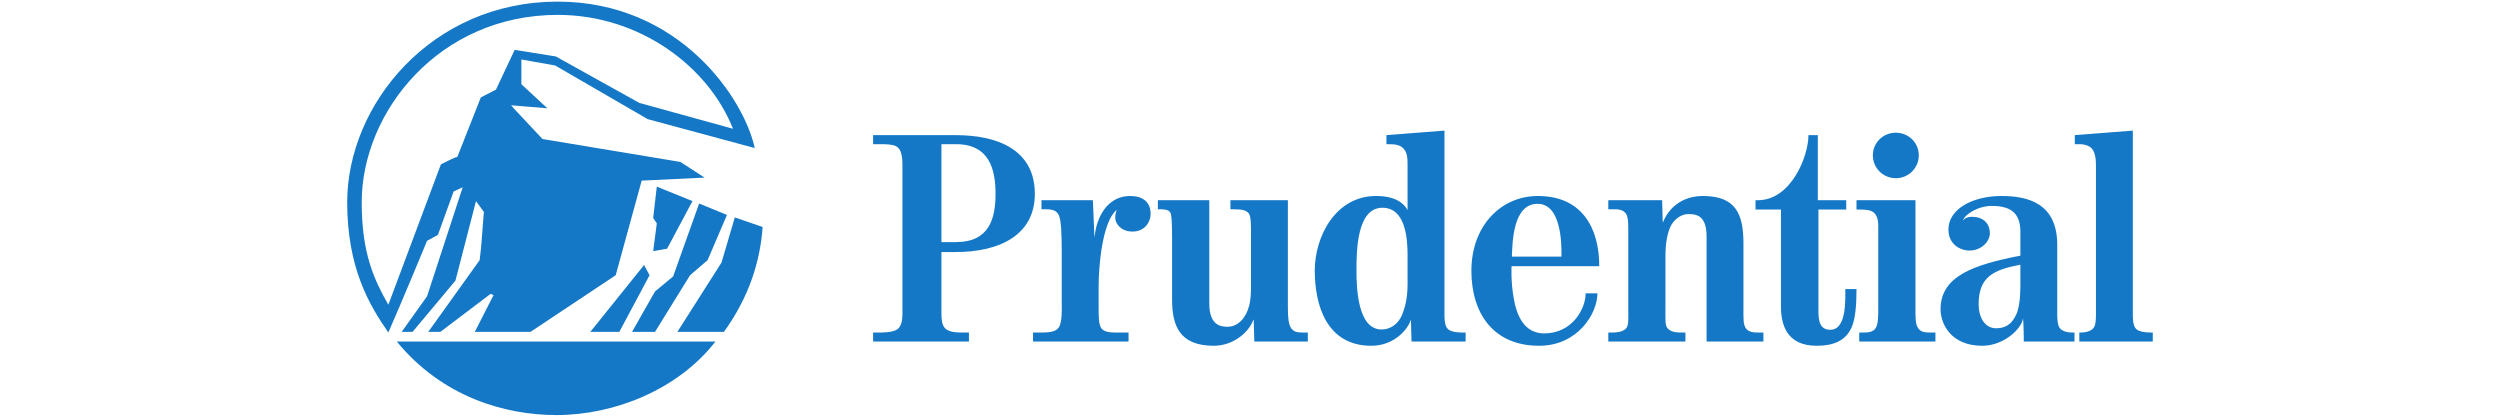 <svg xmlns="http://www.w3.org/2000/svg" fill="none" viewBox="0 0 108 18" height="18" width="108">
<path fill="#1478C7" d="M24.09 0.643C18.97 0.643 15.626 4.835 15.626 8.74C15.626 10.979 16.175 12.098 16.776 13.166C17.533 11.135 19.048 7.099 19.048 7.099C19.048 7.099 19.754 6.735 19.754 6.787L20.772 4.209L21.426 3.871L22.235 2.153L24.012 2.439L27.616 4.444L31.665 5.563C30.62 2.908 27.669 0.643 24.09 0.643ZM24.038 17.931C21.817 17.931 19.101 17.149 17.142 14.754H30.907C29.314 16.811 26.571 17.931 24.038 17.931ZM26.754 14.338H25.501L27.825 11.448L28.061 11.89L26.754 14.338ZM27.982 5.147L23.985 2.83L22.523 2.569V3.637L23.646 4.678L22.078 4.548C22.078 4.548 22.131 4.626 23.437 6.006L29.393 6.996L30.438 7.672L27.721 7.803L26.598 11.89L22.915 14.338H20.511L21.321 12.749L21.191 12.697L19.022 14.338H18.5L20.721 11.239C20.825 10.354 20.772 10.744 20.903 9.156L20.563 8.687L19.675 12.124L17.821 14.338H17.351L18.448 12.801L19.989 8.089L19.597 8.271L18.918 10.146L18.448 10.406C18.448 10.406 17.351 13.062 16.776 14.363C15.94 13.166 14.999 11.552 14.999 8.74C14.999 4.522 18.631 0.07 24.09 0.07C29.341 0.07 32.135 4.236 32.605 6.396L27.982 5.147ZM30.568 11.239L29.811 11.89L28.295 14.338H27.303L28.295 12.593L29.079 11.942L30.203 8.792L31.404 9.286L30.568 11.239ZM31.273 14.338H29.262L31.169 11.343L31.744 9.391L32.945 9.807C32.84 11.317 32.344 12.854 31.273 14.338ZM28.818 10.744L28.217 10.849L28.374 9.651L28.217 9.417L28.374 8.063L29.915 8.687L28.818 10.744Z"></path>
<path fill="#1478C7" d="M41.296 6.228H40.67V10.459H41.296C42.746 10.459 43.007 9.43 43.007 8.376C43.007 7.321 42.746 6.228 41.296 6.228ZM60.807 11.018C60.807 10.263 60.703 8.975 59.723 8.975C58.614 8.975 58.6 10.823 58.6 11.695C58.6 12.45 58.653 14.234 59.684 14.234C60.076 14.234 60.403 13.986 60.56 13.622C60.664 13.361 60.807 12.971 60.807 12.281V11.018ZM66.424 8.805C65.353 8.805 65.339 10.472 65.313 11.084H67.455C67.468 10.42 67.416 8.805 66.424 8.805ZM87.28 11.435C86.118 11.656 85.478 11.956 85.478 13.14C85.478 13.83 85.831 14.181 86.222 14.181C86.771 14.181 86.966 13.856 87.084 13.622C87.215 13.387 87.28 12.88 87.28 12.411V11.435ZM41.296 10.888H40.67V13.544C40.67 13.817 40.695 14.038 40.826 14.181C40.944 14.299 41.153 14.364 41.531 14.364H41.858V14.754H37.718V14.364C37.9 14.364 38.084 14.364 38.084 14.364C38.397 14.364 38.658 14.312 38.789 14.208C38.919 14.09 38.985 13.895 38.985 13.544V7.126C38.985 6.71 38.919 6.423 38.711 6.319C38.58 6.241 38.331 6.228 37.992 6.228H37.718V5.838H41.296C43.125 5.838 44.705 6.488 44.705 8.376C44.705 10.172 43.151 10.888 41.296 10.888ZM48.91 10.003C48.453 10.003 48.179 9.678 48.179 9.417C48.179 9.326 48.179 9.222 48.244 9.079H48.231C47.604 9.6 47.461 11.578 47.461 12.346V13.283C47.461 13.687 47.461 14.012 47.578 14.181C47.696 14.351 47.996 14.364 48.166 14.364C48.166 14.364 48.688 14.364 48.753 14.364C48.753 14.481 48.753 14.754 48.753 14.754H44.627V14.364C44.757 14.364 45.019 14.364 45.019 14.364C45.436 14.364 45.645 14.299 45.749 14.129C45.894 13.895 45.867 13.27 45.867 13.27V10.888C45.867 10.107 45.841 9.521 45.749 9.313C45.645 9.092 45.488 9.04 45.136 9.04H44.992V8.649H47.212L47.278 10.211H47.291C47.356 9.456 47.8 8.467 48.819 8.467C49.367 8.467 49.706 8.727 49.706 9.235C49.706 9.625 49.419 10.016 48.91 10.003ZM54.186 14.754L54.16 13.804C54.16 13.804 54.147 13.843 54.147 13.804C53.99 14.299 53.324 14.937 52.436 14.937C50.961 14.937 50.634 14.078 50.634 12.944V10.315C50.634 9.547 50.608 9.261 50.556 9.183C50.517 9.118 50.451 9.04 50.111 9.04C50.111 9.04 50.111 9.04 50.02 9.04V8.649H52.241V13.114C52.241 14.09 52.776 14.116 53.037 14.116C53.481 14.116 53.834 13.726 53.964 13.205C54.043 12.906 54.043 12.567 54.043 12.229V10.315C54.043 9.782 54.056 9.339 53.938 9.209C53.834 9.092 53.69 9.04 53.285 9.04C53.285 9.04 53.246 9.04 53.154 9.04V8.649H55.636V13.283C55.636 13.687 55.662 14.012 55.78 14.181C55.897 14.351 56.08 14.364 56.263 14.364C56.263 14.364 56.432 14.364 56.498 14.364C56.498 14.481 56.498 14.754 56.498 14.754H54.186ZM60.978 14.754L60.952 13.804C60.834 14.208 60.246 14.937 59.24 14.937C57.308 14.937 56.798 13.179 56.798 11.695C56.798 10.224 57.687 8.467 59.449 8.467C60.325 8.467 60.677 8.819 60.807 9.079V7.178C60.807 6.84 60.807 6.592 60.612 6.398C60.494 6.28 60.311 6.228 60.011 6.228C60.011 6.228 59.972 6.228 59.894 6.228V5.838L62.401 5.642V13.583C62.401 14.012 62.467 14.142 62.571 14.234C62.689 14.325 62.91 14.364 63.145 14.364H63.315V14.754H60.978ZM65.3 11.5C65.3 11.5 65.261 12.138 65.391 12.88C65.522 13.622 65.836 14.403 66.711 14.403C67.925 14.403 68.5 13.336 68.5 12.671H69.009C69.009 13.544 68.161 14.937 66.489 14.937C64.53 14.937 63.564 13.557 63.564 11.695C63.564 9.769 64.83 8.467 66.437 8.467C68.343 8.467 69.088 9.847 69.088 11.5H65.3ZM73.724 14.754V10.211C73.724 9.313 73.293 9.248 72.94 9.248C72.692 9.248 72.405 9.391 72.209 9.704C72.039 9.99 71.948 10.51 71.948 11.018V13.27C71.948 13.791 71.922 14.051 72.039 14.181C72.144 14.299 72.287 14.364 72.627 14.364C72.627 14.364 72.705 14.364 72.81 14.364V14.754H69.479V14.364H69.675C69.963 14.364 70.146 14.299 70.25 14.181C70.367 14.051 70.341 13.791 70.341 13.27V10.133C70.341 9.73 70.354 9.391 70.237 9.222C70.106 9.053 69.91 9.04 69.728 9.04H69.479V8.649H71.804L71.83 9.6H71.843C72.065 9.027 72.627 8.467 73.567 8.467C74.978 8.467 75.317 9.235 75.317 10.51V13.283C75.317 13.791 75.304 14.012 75.422 14.181C75.539 14.351 75.761 14.364 75.931 14.364H76.179V14.754H73.724ZM79.979 14.168C79.719 14.716 79.222 14.937 78.478 14.937C77.158 14.937 76.937 13.986 76.937 13.231V9.053H75.839V8.649H75.944C77.368 8.649 78.125 6.762 78.125 5.838H78.53V8.649H79.757V9.053H78.556V13.427C78.556 13.843 78.608 14.246 79.065 14.246C79.261 14.246 79.392 14.155 79.483 14.012C79.731 13.661 79.719 12.958 79.719 12.489H80.201C80.201 13.205 80.149 13.804 79.979 14.168ZM80.319 14.754V14.364H80.515C80.698 14.364 80.907 14.351 81.024 14.181C81.141 14.012 81.141 13.661 81.141 13.257V9.99C81.141 9.73 81.168 9.365 80.946 9.183C80.815 9.066 80.567 9.053 80.332 9.053H80.201V8.649H82.748V13.257C82.748 13.661 82.735 14.012 82.866 14.181C82.983 14.351 83.179 14.364 83.362 14.364H83.61V14.754H80.319ZM87.424 14.754C87.437 14.754 87.411 13.765 87.397 13.765C87.293 14.273 86.51 14.937 85.635 14.937C84.263 14.937 83.832 13.973 83.832 13.361C83.832 11.917 85.282 11.435 87.28 11.044V10.016C87.28 9.313 86.98 8.896 86.052 8.896C85.425 8.896 84.89 9.274 84.811 9.496C84.811 9.508 84.811 9.508 84.811 9.521C84.89 9.404 85.06 9.365 85.19 9.365C85.647 9.365 85.961 9.625 85.961 10.081C85.961 10.433 85.596 10.823 85.086 10.823C84.668 10.823 84.172 10.55 84.172 9.912C84.172 9.053 85.177 8.467 86.471 8.467C87.62 8.467 88.873 8.792 88.873 10.576V13.57C88.873 14.012 88.939 14.155 89.043 14.234C89.16 14.325 89.317 14.364 89.487 14.364H89.618V14.754C89.618 14.754 87.437 14.754 87.424 14.754ZM81.899 7.699C81.351 7.699 80.907 7.257 80.907 6.71C80.907 6.163 81.351 5.733 81.899 5.733C82.448 5.733 82.892 6.163 82.892 6.71C82.892 7.257 82.448 7.699 81.899 7.699ZM89.827 14.754V14.364H89.905C90.075 14.364 90.258 14.325 90.375 14.234C90.48 14.142 90.545 14.051 90.545 13.583V7.178C90.545 6.996 90.545 6.592 90.349 6.398C90.231 6.28 90.01 6.228 89.866 6.228H89.631V5.838L92.138 5.642V13.583C92.138 14.012 92.204 14.142 92.308 14.234C92.426 14.325 92.648 14.364 92.896 14.364H93V14.754H89.827Z"></path>
</svg>
